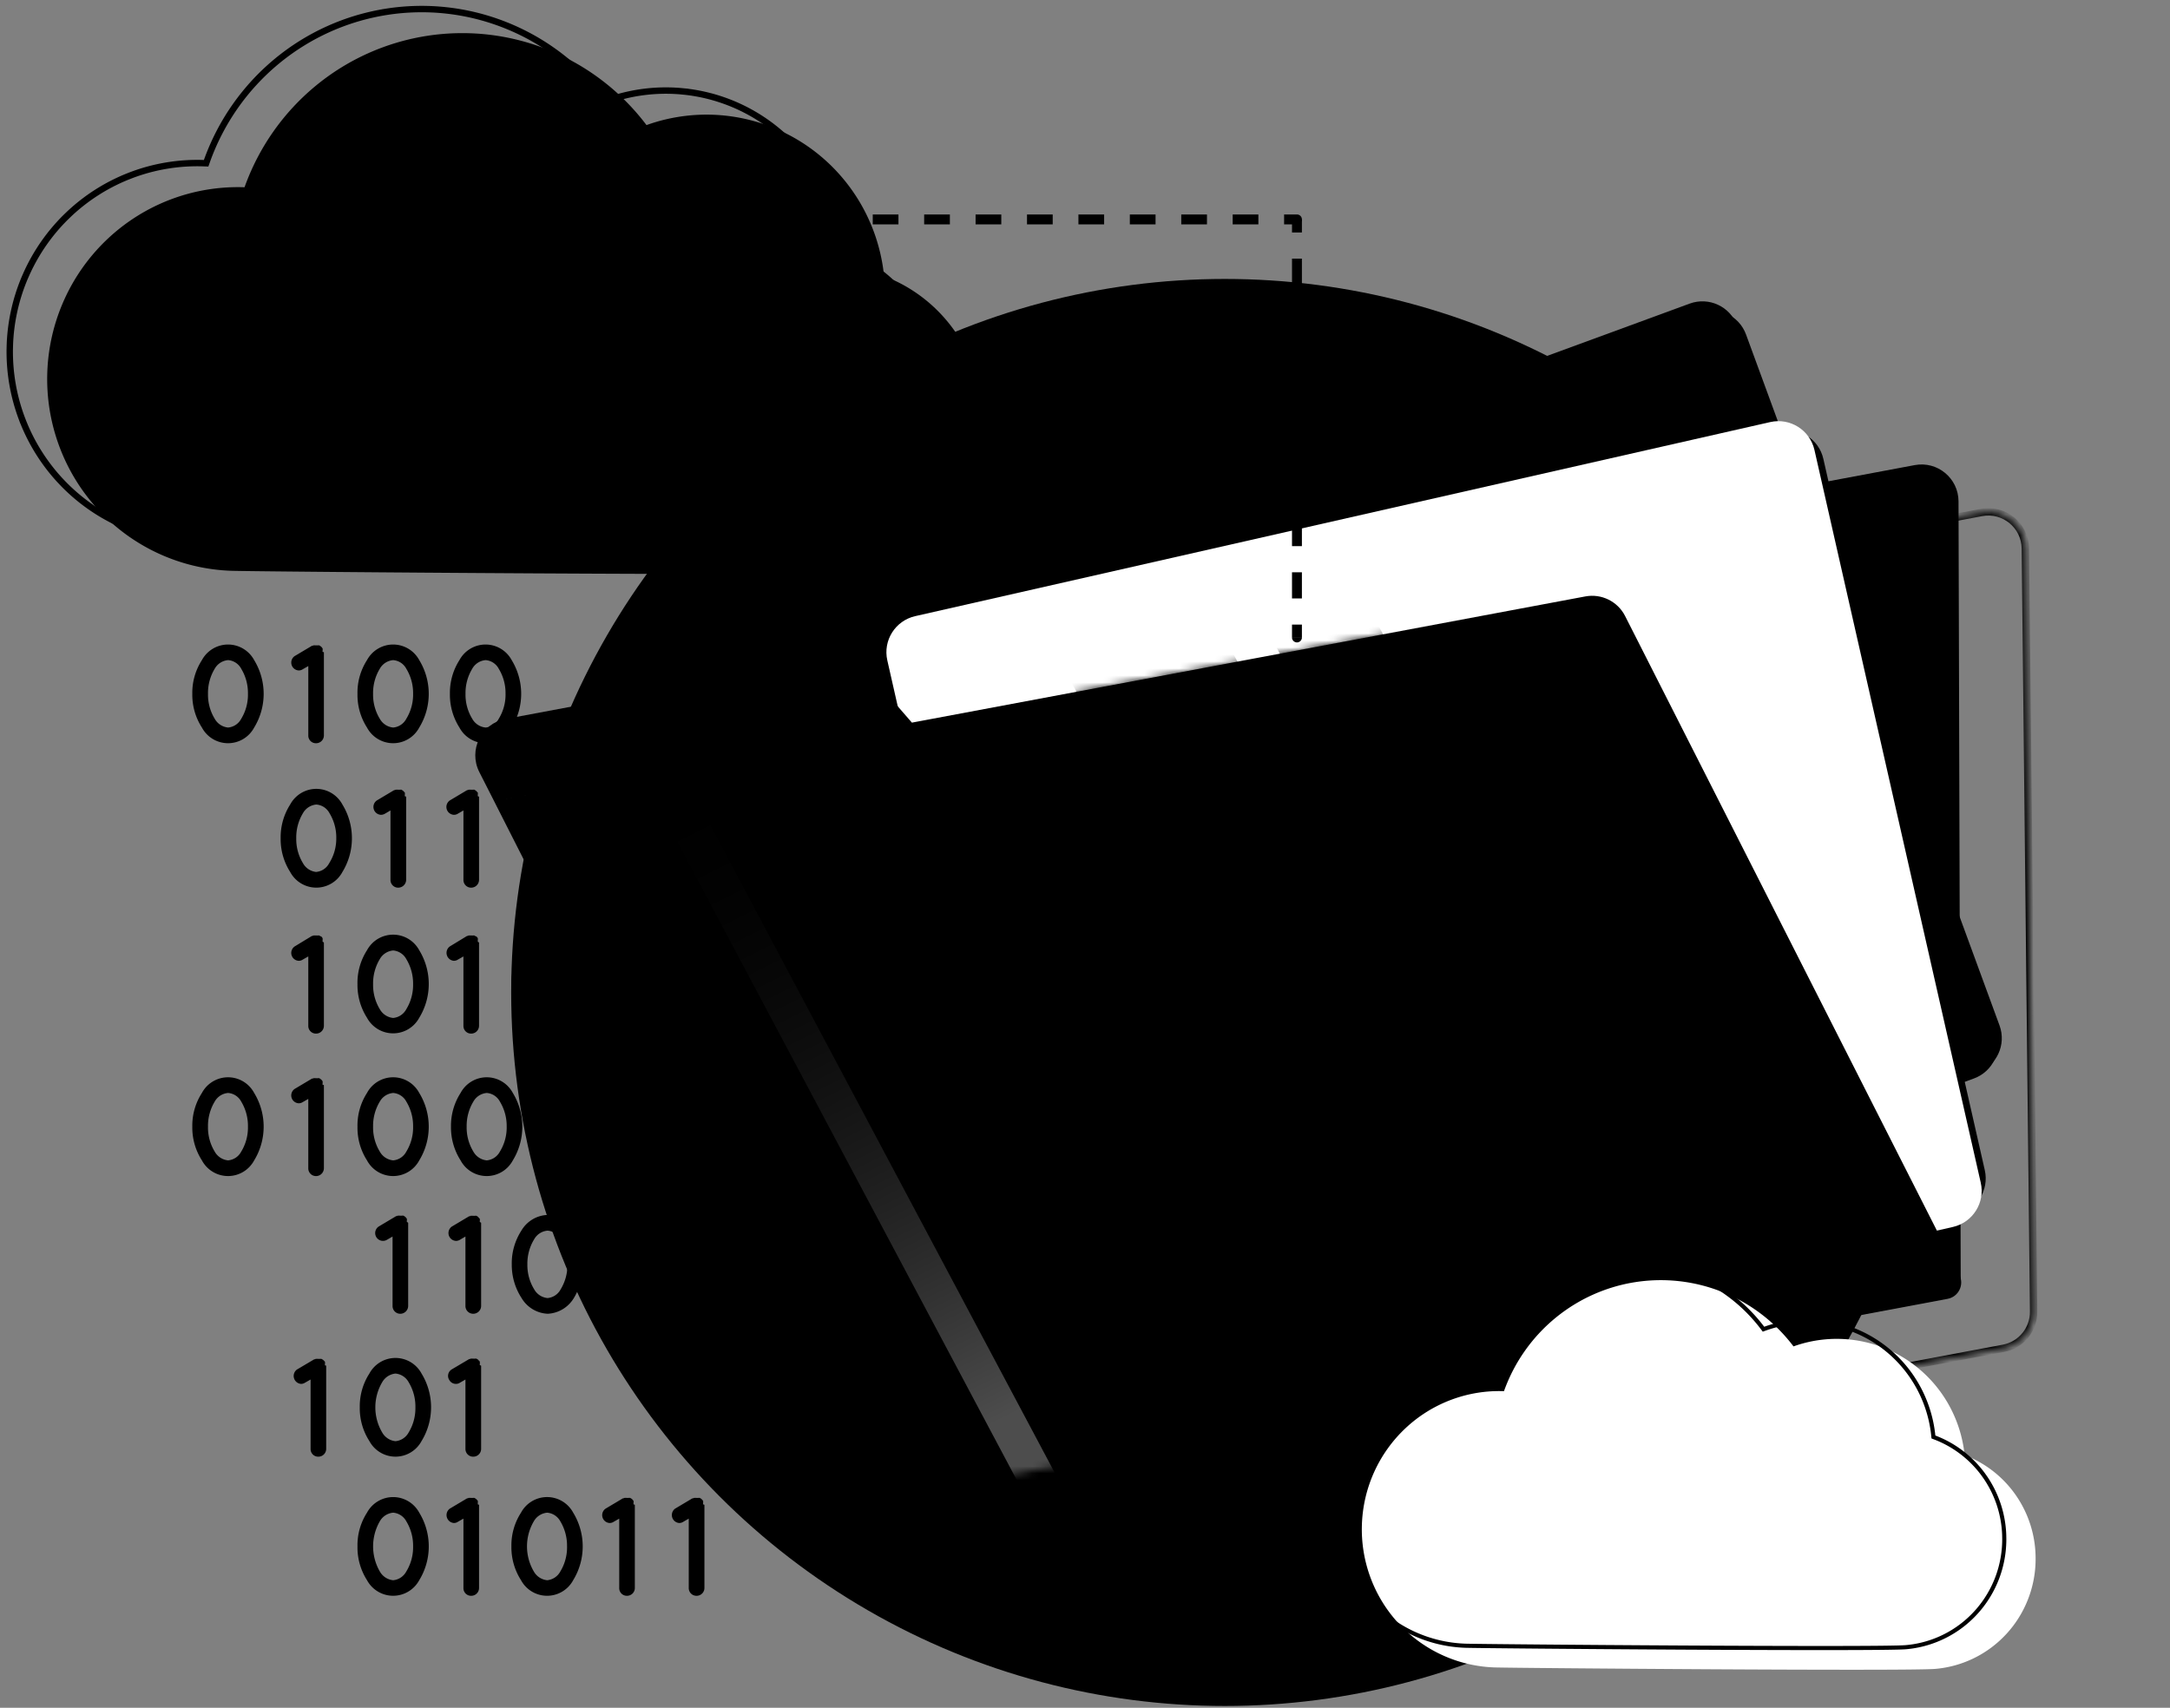 <svg xmlns="http://www.w3.org/2000/svg" fill="none" viewBox="0 0 310 244">
  <rect x="0" y="0" width="310" height="244" fill="#808080" stroke="none"/>
  <circle cx="174.971" cy="141.798" r="101.944" fill="color(display-p3 .904 .904 .904)"/>
  <path fill="color(display-p3 .731 .731 .731)" d="M27.473 99.131a8.607 8.607 0 0 1 1.371-4.815 4.248 4.248 0 0 1 1.56-1.629 4.239 4.239 0 0 1 4.346 0 4.249 4.249 0 0 1 1.56 1.629 9.235 9.235 0 0 1 0 9.631 4.234 4.234 0 0 1-3.733 2.24 4.233 4.233 0 0 1-2.176-.603 4.241 4.241 0 0 1-1.557-1.637 8.629 8.629 0 0 1-1.371-4.816Zm7.947 0a6.699 6.699 0 0 0-.961-3.586 2.324 2.324 0 0 0-.778-.856 2.318 2.318 0 0 0-1.093-.374 2.412 2.412 0 0 0-1.11.375 2.416 2.416 0 0 0-.803.854 6.699 6.699 0 0 0-.961 3.586 6.599 6.599 0 0 0 .961 3.566c.193.348.468.644.802.862.333.218.715.351 1.111.388a2.341 2.341 0 0 0 1.095-.387c.327-.218.594-.515.777-.863a6.599 6.599 0 0 0 .961-3.566Zm15.648 0a8.597 8.597 0 0 1 1.36-4.815 4.25 4.25 0 0 1 1.56-1.629 4.239 4.239 0 0 1 4.346 0 4.25 4.25 0 0 1 1.56 1.629 9.235 9.235 0 0 1 0 9.631c-.362.677-.9 1.242-1.557 1.637a4.233 4.233 0 0 1-2.176.603 4.234 4.234 0 0 1-3.733-2.24 8.628 8.628 0 0 1-1.36-4.816Zm7.947 0a6.698 6.698 0 0 0-.972-3.586 2.323 2.323 0 0 0-1.872-1.229 2.411 2.411 0 0 0-1.11.375 2.417 2.417 0 0 0-.803.854 6.699 6.699 0 0 0-.961 3.586 6.6 6.6 0 0 0 .961 3.566c.193.348.468.644.802.862.333.218.715.351 1.111.388a2.342 2.342 0 0 0 1.095-.387c.327-.218.594-.515.777-.863a6.597 6.597 0 0 0 .972-3.566ZM40.093 119.766a8.684 8.684 0 0 1 1.36-4.816 4.247 4.247 0 0 1 1.557-1.637 4.233 4.233 0 0 1 2.176-.603c.766 0 1.518.209 2.176.603a4.247 4.247 0 0 1 1.557 1.637 9.236 9.236 0 0 1 1.355 4.816 9.232 9.232 0 0 1-1.355 4.815 4.233 4.233 0 0 1-1.557 1.637 4.224 4.224 0 0 1-2.176.603 4.224 4.224 0 0 1-2.176-.603 4.233 4.233 0 0 1-1.557-1.637 8.727 8.727 0 0 1-1.36-4.815Zm7.947 0a6.667 6.667 0 0 0-.972-3.586 2.329 2.329 0 0 0-.778-.856 2.326 2.326 0 0 0-1.094-.374c-.395.032-.776.161-1.11.376a2.408 2.408 0 0 0-.803.854 6.669 6.669 0 0 0-.961 3.586 6.595 6.595 0 0 0 .961 3.565c.189.343.458.636.784.854.326.217.699.353 1.088.396a2.351 2.351 0 0 0 1.095-.386c.327-.218.594-.515.777-.864a6.596 6.596 0 0 0 1.013-3.565Zm36.565-4.816a8.692 8.692 0 0 0-1.371 4.816 8.737 8.737 0 0 0 1.371 4.815 4.234 4.234 0 0 0 1.557 1.637 4.224 4.224 0 0 0 2.176.603c.766 0 1.518-.208 2.176-.603a4.234 4.234 0 0 0 1.557-1.637 9.235 9.235 0 0 0 0-9.631 4.247 4.247 0 0 0-1.557-1.637 4.233 4.233 0 0 0-2.176-.603c-.766 0-1.518.209-2.176.603a4.247 4.247 0 0 0-1.557 1.637ZM64.273 99.131a8.679 8.679 0 0 1 1.36-4.815 4.249 4.249 0 0 1 1.56-1.629 4.239 4.239 0 0 1 4.346 0 4.248 4.248 0 0 1 1.56 1.629 9.235 9.235 0 0 1 0 9.631 4.241 4.241 0 0 1-1.557 1.637 4.233 4.233 0 0 1-2.176.603 4.234 4.234 0 0 1-3.733-2.24 8.71 8.71 0 0 1-1.36-4.816Zm7.947 0a6.7 6.7 0 0 0-.972-3.586 2.324 2.324 0 0 0-.778-.856 2.319 2.319 0 0 0-1.093-.374 2.412 2.412 0 0 0-1.11.375 2.416 2.416 0 0 0-.803.854 6.7 6.7 0 0 0-.962 3.586 6.6 6.6 0 0 0 .962 3.566c.193.348.468.644.802.862.333.218.715.351 1.111.388a2.341 2.341 0 0 0 1.095-.387c.327-.218.594-.515.777-.863a6.598 6.598 0 0 0 .972-3.566ZM46.272 93.189v11.895a1.12 1.12 0 0 1-.089.427 1.119 1.119 0 0 1-.245.36 1.109 1.109 0 0 1-.364.238 1.118 1.118 0 0 1-.427.082 1.09 1.09 0 0 1-.426-.079 1.093 1.093 0 0 1-.361-.239 1.099 1.099 0 0 1-.239-.362 1.091 1.091 0 0 1-.078-.427v-9.918l-.808.461a1.021 1.021 0 0 1-.562.164 1.123 1.123 0 0 1-.641-.245 1.129 1.129 0 0 1 .058-1.804l2.475-1.475h.082c.02 0 .061 0 .102-.061h.113a.092.092 0 0 1 .082 0h.562a.122.122 0 0 1 .082 0c.061 0 .082.061.123.061a.287.287 0 0 0 .082.061l.082.061.082.082a.163.163 0 0 1 .051.082l.082.082v.061a.154.154 0 0 1 0 .092v.102a.875.875 0 0 0 0 .102.174.174 0 0 0 0 .143l.184.051Zm5.124 107.886a8.639 8.639 0 0 1 1.371-4.826 4.235 4.235 0 0 1 1.557-1.63 4.226 4.226 0 0 1 2.171-.6 4.226 4.226 0 0 1 2.171.6 4.236 4.236 0 0 1 1.557 1.63 9.235 9.235 0 0 1 0 9.641 4.236 4.236 0 0 1-1.557 1.63 4.226 4.226 0 0 1-2.171.6 4.226 4.226 0 0 1-2.171-.6 4.235 4.235 0 0 1-1.557-1.63 8.659 8.659 0 0 1-1.371-4.815Zm7.947 0a6.668 6.668 0 0 0-.962-3.586 2.381 2.381 0 0 0-1.882-1.24 2.461 2.461 0 0 0-1.103.386 2.459 2.459 0 0 0-.799.854 7.066 7.066 0 0 0-.977 3.586c0 1.261.337 2.499.977 3.586.194.346.467.64.799.858.331.217.71.352 1.104.391.392-.037.769-.17 1.097-.388a2.397 2.397 0 0 0 .784-.861c.654-1.08.988-2.324.962-3.586Zm-12.744-5.954v11.896a1.119 1.119 0 0 1-.698 1.025c-.136.055-.281.082-.427.081a1.073 1.073 0 0 1-.426-.079 1.08 1.08 0 0 1-.361-.239 1.079 1.079 0 0 1-.239-.362 1.083 1.083 0 0 1-.078-.426v-9.918l-.808.461a1.029 1.029 0 0 1-.562.164 1.138 1.138 0 0 1-.629-.254 1.138 1.138 0 0 1-.355-1.247c.075-.22.215-.411.401-.548l2.475-1.465h.082c.021 0 .061 0 .102-.062h.123a.11.11 0 0 1 .072 0c.047-.01.096-.01.143 0h.225c.026.01.055.01.082 0a.214.214 0 0 1 .123 0h.072c.01 0 .082.062.123.062a.283.283 0 0 0 .082.061l.082.062s.061.061.082.082a.142.142 0 0 1 .061.071l.082.082v.267a.868.868 0 0 0 0 .102.152.152 0 0 0 0 .133l.174.051ZM27.473 160.973a8.607 8.607 0 0 1 1.371-4.815 4.234 4.234 0 0 1 1.557-1.637 4.224 4.224 0 0 1 2.176-.603c.766 0 1.518.208 2.176.603.657.394 1.196.96 1.557 1.637a9.235 9.235 0 0 1 0 9.631 4.241 4.241 0 0 1-1.557 1.637 4.233 4.233 0 0 1-2.176.603 4.234 4.234 0 0 1-3.733-2.24 8.66 8.66 0 0 1-1.371-4.816Zm7.947 0a6.701 6.701 0 0 0-.962-3.586 2.324 2.324 0 0 0-.778-.855 2.315 2.315 0 0 0-1.093-.374c-.395.032-.776.161-1.11.375a2.416 2.416 0 0 0-.803.854 6.701 6.701 0 0 0-.961 3.586 6.601 6.601 0 0 0 .961 3.566c.193.348.468.644.802.862.333.218.715.351 1.111.388a2.341 2.341 0 0 0 1.095-.387c.327-.218.594-.515.777-.863a6.6 6.6 0 0 0 .962-3.566Zm15.648 0a8.595 8.595 0 0 1 1.36-4.815c.362-.677.9-1.243 1.557-1.637a4.224 4.224 0 0 1 2.176-.603c.766 0 1.518.208 2.176.603.657.394 1.196.96 1.557 1.637a9.235 9.235 0 0 1 0 9.631c-.362.677-.9 1.242-1.557 1.637a4.233 4.233 0 0 1-2.176.603 4.234 4.234 0 0 1-3.733-2.24 8.651 8.651 0 0 1-1.36-4.816Zm7.947 0a6.7 6.7 0 0 0-.972-3.586 2.324 2.324 0 0 0-.778-.855 2.315 2.315 0 0 0-1.093-.374c-.395.032-.776.161-1.11.375a2.416 2.416 0 0 0-.803.854 6.701 6.701 0 0 0-.961 3.586 6.6 6.6 0 0 0 .961 3.566c.193.348.468.644.802.862.333.218.715.351 1.111.388a2.342 2.342 0 0 0 1.095-.387c.327-.218.594-.515.777-.863a6.6 6.6 0 0 0 .972-3.566Zm5.411 0a8.686 8.686 0 0 1 1.371-4.815 4.234 4.234 0 0 1 1.557-1.637 4.224 4.224 0 0 1 2.176-.603c.766 0 1.518.208 2.176.603.657.394 1.196.96 1.557 1.637a9.235 9.235 0 0 1 0 9.631 4.241 4.241 0 0 1-1.557 1.637 4.233 4.233 0 0 1-2.176.603 4.234 4.234 0 0 1-3.733-2.24 8.742 8.742 0 0 1-1.371-4.816Zm7.957 0a6.702 6.702 0 0 0-.972-3.586 2.326 2.326 0 0 0-.778-.855 2.315 2.315 0 0 0-1.093-.374 2.417 2.417 0 0 0-1.11.375 2.415 2.415 0 0 0-.803.854 6.702 6.702 0 0 0-.962 3.586 6.6 6.6 0 0 0 .962 3.566c.193.348.468.644.802.862.333.218.715.351 1.111.388a2.341 2.341 0 0 0 1.095-.387c.327-.218.594-.515.777-.863a6.601 6.601 0 0 0 .972-3.566Zm-26.112-5.942v11.895a1.128 1.128 0 0 1-.337.784 1.124 1.124 0 0 1-.788.323 1.102 1.102 0 0 1-.424-.082 1.092 1.092 0 0 1-.36-.239 1.099 1.099 0 0 1-.321-.786v-9.917l-.808.461c-.168.108-.363.165-.562.163a1.12 1.12 0 0 1-.641-.244 1.129 1.129 0 0 1-.358-1.258c.078-.221.224-.412.416-.547l2.475-1.475h.082c.02 0 .061 0 .102-.061h.113a.116.116 0 0 1 .082 0 .345.345 0 0 1 .143 0h.225c.026.01.056.01.082 0a.215.215 0 0 1 .113 0 .115.115 0 0 1 .082 0c.061 0 .082.061.123.061a.28.28 0 0 0 .082.061l.082.062s.061.061.082.082c.025.021.043.05.051.082l.082.082v.061a.157.157 0 0 1 0 .093v.102a.868.868 0 0 0 0 .102.176.176 0 0 0 0 .144l.184.051Zm4.796-14.405a8.636 8.636 0 0 1 1.36-4.856 4.255 4.255 0 0 1 1.56-1.63 4.241 4.241 0 0 1 4.346 0 4.256 4.256 0 0 1 1.56 1.63 9.235 9.235 0 0 1 0 9.641 4.242 4.242 0 0 1-3.733 2.228c-.765 0-1.516-.207-2.173-.599a4.245 4.245 0 0 1-1.56-1.629 8.681 8.681 0 0 1-1.36-4.785Zm7.947 0a6.74 6.74 0 0 0-.972-3.596 2.347 2.347 0 0 0-.78-.852 2.346 2.346 0 0 0-1.091-.378c-.395.034-.775.163-1.108.378a2.429 2.429 0 0 0-.804.852 6.74 6.74 0 0 0-.961 3.596 6.644 6.644 0 0 0 .961 3.565c.195.348.47.643.803.861.333.217.714.351 1.109.389a2.37 2.37 0 0 0 1.092-.389 2.392 2.392 0 0 0 .779-.861 6.645 6.645 0 0 0 .972-3.565Zm14.043.001a8.64 8.64 0 0 1 1.371-4.857 4.242 4.242 0 0 1 1.557-1.63 4.226 4.226 0 0 1 2.171-.6c.764 0 1.515.207 2.171.6a4.241 4.241 0 0 1 1.557 1.63 9.235 9.235 0 0 1 0 9.641 4.237 4.237 0 0 1-1.557 1.631c-.656.393-1.407.6-2.171.6a4.226 4.226 0 0 1-2.171-.6 4.238 4.238 0 0 1-1.557-1.631 8.675 8.675 0 0 1-1.371-4.784Zm7.947 0a6.737 6.737 0 0 0-.961-3.596 2.361 2.361 0 0 0-.781-.851 2.356 2.356 0 0 0-1.09-.379c-.395.034-.775.163-1.108.378a2.429 2.429 0 0 0-.804.852 6.739 6.739 0 0 0-1.023 3.596 6.645 6.645 0 0 0 1.023 3.565c.195.348.47.643.803.861.333.217.714.351 1.109.389a2.393 2.393 0 0 0 1.872-1.25c.651-1.073.984-2.31.961-3.565Zm-34.733-5.953v11.895a1.119 1.119 0 0 1-.334.786 1.112 1.112 0 0 1-.364.239c-.136.055-.281.083-.427.081a1.089 1.089 0 0 1-.426-.078 1.081 1.081 0 0 1-.361-.24 1.079 1.079 0 0 1-.239-.362 1.083 1.083 0 0 1-.078-.426v-9.918l-.808.461c-.168.109-.363.166-.562.164a1.121 1.121 0 0 1-.641-.245 1.126 1.126 0 0 1-.38-.571 1.13 1.13 0 0 1 .022-.687c.078-.221.224-.412.416-.546l2.475-1.506h.082c.02 0 .061 0 .102-.062h.113a.128.128 0 0 1 .082 0 .345.345 0 0 1 .143 0h.225a.105.105 0 0 0 .082 0 .215.215 0 0 1 .113 0 .127.127 0 0 1 .082 0c.061 0 .082.062.123.062a.28.28 0 0 0 .082.061h.082s.061.062.082.082a.165.165 0 0 1 .051.082l.082.082v.256a.423.423 0 0 0 0 .103.172.172 0 0 0 0 .143l.184.144Zm22.163 0v11.895a1.119 1.119 0 0 1-.334.786 1.113 1.113 0 0 1-.791.32 1.09 1.09 0 0 1-.426-.078 1.08 1.08 0 0 1-.361-.24 1.077 1.077 0 0 1-.239-.362 1.083 1.083 0 0 1-.078-.426v-9.918l-.808.461a1.012 1.012 0 0 1-.562.164 1.129 1.129 0 0 1-.629-.254 1.139 1.139 0 0 1-.355-1.247 1.137 1.137 0 0 1 .401-.548l2.475-1.506h.082s.061 0 .102-.062h.123a.124.124 0 0 1 .071 0c.047-.01.096-.01.143 0h.225c.026.01.055.01.082 0a.214.214 0 0 1 .123 0 .11.11 0 0 1 .072 0c.061 0 .082.062.123.062a.282.282 0 0 0 .082.061h.082s.061.062.082.082c.025.024.046.051.061.082l.082.082v.256a.423.423 0 0 0 0 .103.172.172 0 0 0 0 .143l.174.144ZM51.068 220.94a8.597 8.597 0 0 1 1.36-4.815 4.247 4.247 0 0 1 1.56-1.629 4.242 4.242 0 0 1 2.173-.6c.765 0 1.516.208 2.173.6a4.247 4.247 0 0 1 1.56 1.629 9.235 9.235 0 0 1 0 9.641 4.247 4.247 0 0 1-1.56 1.629c-.657.393-1.408.6-2.173.6-.765 0-1.516-.207-2.173-.6a4.247 4.247 0 0 1-1.56-1.629 8.689 8.689 0 0 1-1.36-4.826Zm7.947 0a6.725 6.725 0 0 0-.972-3.585 2.346 2.346 0 0 0-.78-.852 2.346 2.346 0 0 0-1.091-.378 2.438 2.438 0 0 0-1.108.377 2.44 2.44 0 0 0-.804.853 7.181 7.181 0 0 0 0 7.171c.195.348.47.643.803.861.333.217.714.351 1.109.389a2.382 2.382 0 0 0 1.092-.389c.327-.219.594-.514.779-.861a6.655 6.655 0 0 0 .972-3.586Zm14.043.001a8.61 8.61 0 0 1 1.371-4.816 4.241 4.241 0 0 1 1.557-1.63 4.225 4.225 0 0 1 2.171-.6c.764 0 1.515.207 2.171.6a4.241 4.241 0 0 1 1.557 1.63 9.234 9.234 0 0 1 1.358 4.821c0 1.702-.47 3.37-1.358 4.82a4.237 4.237 0 0 1-1.557 1.631c-.656.393-1.407.6-2.171.6a4.225 4.225 0 0 1-2.171-.6 4.237 4.237 0 0 1-1.557-1.631 8.688 8.688 0 0 1-1.371-4.825Zm7.947 0a6.729 6.729 0 0 0-.961-3.586 2.368 2.368 0 0 0-.781-.851 2.355 2.355 0 0 0-1.09-.379c-.395.034-.775.164-1.108.378a2.438 2.438 0 0 0-.804.852 7.079 7.079 0 0 0 0 7.172 2.466 2.466 0 0 0 1.913 1.25 2.393 2.393 0 0 0 1.872-1.25 6.66 6.66 0 0 0 .961-3.586Zm-12.57-5.943v11.895a1.12 1.12 0 0 1-.089.427 1.111 1.111 0 0 1-.609.598c-.136.055-.281.083-.427.082a1.091 1.091 0 0 1-.426-.079 1.093 1.093 0 0 1-.361-.239 1.097 1.097 0 0 1-.239-.362 1.091 1.091 0 0 1-.078-.427v-9.918l-.808.461a1.012 1.012 0 0 1-.562.164 1.129 1.129 0 0 1-.629-.254 1.137 1.137 0 0 1-.372-.568 1.139 1.139 0 0 1 .017-.679c.075-.219.215-.41.401-.548l2.475-1.475h.082c.021 0 .061 0 .102-.062h.123a.124.124 0 0 1 .071 0c.047-.01.096-.01.143 0h.225c.026.01.055.01.082 0a.214.214 0 0 1 .123 0 .11.11 0 0 1 .072 0c.061 0 .082.062.123.062.041 0 0 0 .082.051l.082.062s.061.061.082.081c.025.024.046.052.061.082l.082.082v.257a.868.868 0 0 0 0 .102.176.176 0 0 0-.015.072c0 .024.005.049.015.071l.174.062Zm22.256 0v11.895a1.12 1.12 0 0 1-.089.427 1.112 1.112 0 0 1-.609.598c-.136.055-.281.083-.427.082a1.09 1.09 0 0 1-.426-.079 1.093 1.093 0 0 1-.361-.239 1.099 1.099 0 0 1-.239-.362 1.093 1.093 0 0 1-.079-.427v-9.918l-.808.461c-.168.109-.363.166-.562.164a1.127 1.127 0 0 1-.641-.244 1.133 1.133 0 0 1-.38-.572 1.129 1.129 0 0 1 .438-1.233l2.475-1.475h.082c.02 0 .061 0 .092-.062h.123a.127.127 0 0 1 .082 0c.047-.01.096-.01.143 0h.297a.214.214 0 0 1 .123 0 .128.128 0 0 1 .082 0c.061 0 .082.062.123.062.041 0 0 0 .082.051l.082.062s.051.061.072.081c.025.024.046.052.061.082l.082.082v.257a.868.868 0 0 0 0 .102.176.176 0 0 0-.015.072c0 .024.005.049.015.071l.184.062Zm9.941 0v11.895a1.109 1.109 0 0 1-.337.79c-.105.103-.23.184-.367.238a1.113 1.113 0 0 1-.43.079 1.095 1.095 0 0 1-.784-.322 1.097 1.097 0 0 1-.321-.785v-9.918l-.798.461a1.013 1.013 0 0 1-.562.164 1.136 1.136 0 0 1-1.009-.817 1.139 1.139 0 0 1 .015-.681c.074-.221.214-.413.401-.551l2.475-1.475h.082c.021 0 .061 0 .102-.062h.123a.127.127 0 0 1 .082 0c.047-.01.096-.01.143 0h.215c.026.01.055.01.082 0a.214.214 0 0 1 .123 0 .127.127 0 0 1 .082 0c.062 0 .082.062.123.062.041 0 0 0 .072.051l.081.062s.062.061.082.081c.025.024.046.052.062.082l.081.082v.257a.868.868 0 0 0 0 .102.179.179 0 0 0 0 .143l.184.062ZM58.023 113.824v11.884a1.139 1.139 0 0 1-.34.791 1.134 1.134 0 0 1-.796.326 1.078 1.078 0 0 1-.427-.082 1.099 1.099 0 0 1-.361-.242 1.106 1.106 0 0 1-.238-.364 1.099 1.099 0 0 1-.078-.429v-9.917l-.798.471a1.099 1.099 0 0 1-.573.154 1.128 1.128 0 0 1-.641-.245 1.124 1.124 0 0 1-.38-.572 1.127 1.127 0 0 1 .438-1.232l2.475-1.476h.082s.061 0 .102-.061h.123a.115.115 0 0 1 .082 0 .346.346 0 0 1 .143 0h.215a.127.127 0 0 0 .082 0 .214.214 0 0 1 .123 0 .115.115 0 0 1 .082 0c.061 0 .082.061.123.061.016.028.042.05.072.062l.082.061s.061.062.082.082c.025.024.046.051.061.082l.082.072v.266a.885.885 0 0 0 0 .103.171.171 0 0 0 0 .143l.184.062Zm10.412 0v11.884a1.127 1.127 0 0 1-.333.791 1.124 1.124 0 0 1-.792.326 1.078 1.078 0 0 1-.427-.082 1.099 1.099 0 0 1-.361-.242 1.106 1.106 0 0 1-.238-.364 1.099 1.099 0 0 1-.078-.429v-9.917l-.808.471a1.025 1.025 0 0 1-.563.154 1.128 1.128 0 0 1-.641-.245 1.124 1.124 0 0 1-.38-.572 1.127 1.127 0 0 1 .438-1.232l2.475-1.476h.082s.061 0 .102-.061h.123a.11.11 0 0 1 .072 0c.047-.01.096-.01.143 0h.225a.127.127 0 0 0 .082 0 .214.214 0 0 1 .123 0 .098.098 0 0 1 .072 0c.061 0 .082.061.123.061a.305.305 0 0 0 .082.062l.082.061s.061.062.082.082c.025.024.046.051.061.082l.082.072v.266a.885.885 0 0 0 0 .103.171.171 0 0 0 0 .143l.174.062Zm22.972 20.85v11.895a1.119 1.119 0 0 1-.089.426 1.11 1.11 0 0 1-.245.36 1.113 1.113 0 0 1-.791.32 1.075 1.075 0 0 1-.439-.066 1.081 1.081 0 0 1-.625-.604 1.085 1.085 0 0 1-.082-.436v-9.918l-.808.461c-.168.108-.363.165-.562.164a1.103 1.103 0 0 1-.951-.564 1.085 1.085 0 0 1-.153-.404 1.091 1.091 0 0 1 .017-.432 1.088 1.088 0 0 1 .505-.68l2.516-1.475h.082c.021 0 .061 0 .102-.062h.113a.127.127 0 0 1 .082 0c.047-.01.096-.01.143 0h.225c.026.01.055.01.082 0h.113a.127.127 0 0 1 .082 0c.061 0 .082.062.123.062a.283.283 0 0 0 .082.061h.082s.061.062.082.082a.292.292 0 0 1 .061.082l.072.082v.256a.433.433 0 0 0 0 .103.173.173 0 0 0 0 .143l.184.144Zm10.422 0v11.895c-.001.146-.031.291-.089.426-.057.135-.14.258-.245.36-.104.103-.228.184-.364.239-.135.055-.281.083-.427.081a1.093 1.093 0 0 1-1.033-.679 1.097 1.097 0 0 1-.082-.427v-9.918l-.798.461a1.013 1.013 0 0 1-.563.164 1.085 1.085 0 0 1-.553-.151 1.09 1.09 0 0 1-.399-.412 1.082 1.082 0 0 1-.141-.838 1.076 1.076 0 0 1 .509-.679l2.475-1.475h.082c.02 0 .051 0 .092-.062h.123a.125.125 0 0 1 .081 0c.048-.01.096-.01.144 0h.214c.027.01.056.01.082 0 .04-.012.083-.012.123 0a.128.128 0 0 1 .082 0c.061 0 .082.062.122.062.024.025.052.046.082.061h.082c.027.025.051.052.072.082.025.024.046.051.061.082l.082.082v.256a.444.444 0 0 0 0 .103.176.176 0 0 0-.016.072c0 .024.006.049.016.071l.184.144Zm-22.921-20.85v11.884a1.128 1.128 0 0 1-.333.791 1.125 1.125 0 0 1-.792.326 1.077 1.077 0 0 1-.427-.082 1.099 1.099 0 0 1-.361-.242 1.106 1.106 0 0 1-.238-.364 1.101 1.101 0 0 1-.078-.429v-9.917l-.839.512a1.11 1.11 0 0 1-.838.114 1.111 1.111 0 0 1-.677-.507 1.118 1.118 0 0 1 .369-1.523l2.475-1.475h.082s.061 0 .102-.062h.113a.127.127 0 0 1 .082 0c.047-.01.096-.01.143 0h.194c.026.01.055.01.082 0a.215.215 0 0 1 .113 0 .127.127 0 0 1 .082 0c.061 0 .082.062.123.062a.283.283 0 0 0 .082.061l.082.062s.061.061.082.082c.025.021.043.05.051.082l.082.071v.267a.913.913 0 0 0 0 .102.177.177 0 0 0-.015.072c0 .025.005.049.015.072l.245.041Zm-5.799 66.821a8.604 8.604 0 0 1 1.371-4.815 4.521 4.521 0 0 1 1.584-1.604 4.505 4.505 0 0 1 2.16-.64 4.562 4.562 0 0 1 2.162.643 4.571 4.571 0 0 1 1.592 1.601 9.325 9.325 0 0 1 1.339 4.815c0 1.698-.463 3.363-1.339 4.816a4.632 4.632 0 0 1-1.582 1.587 4.611 4.611 0 0 1-2.141.656 4.565 4.565 0 0 1-2.156-.646 4.572 4.572 0 0 1-1.587-1.597 8.661 8.661 0 0 1-1.401-4.816Zm7.947 0a6.67 6.67 0 0 0-.961-3.586 2.324 2.324 0 0 0-.778-.855 2.315 2.315 0 0 0-1.093-.374c-.395.032-.776.16-1.11.375a2.416 2.416 0 0 0-.803.854 6.671 6.671 0 0 0-.972 3.586 6.601 6.601 0 0 0 .972 3.566c.193.348.468.644.802.862.333.218.715.351 1.111.388a2.353 2.353 0 0 0 1.095-.387c.327-.218.594-.515.777-.863a6.599 6.599 0 0 0 .961-3.566Zm-22.746-5.942v11.895a1.13 1.13 0 0 1-.337.784 1.124 1.124 0 0 1-.788.323 1.103 1.103 0 0 1-.424-.082 1.079 1.079 0 0 1-.36-.24 1.097 1.097 0 0 1-.321-.785v-9.928l-.808.471a1.115 1.115 0 0 1-.838.115 1.119 1.119 0 0 1-.677-.507 1.119 1.119 0 0 1 .369-1.524l2.475-1.475h.082c.02 0 .061 0 .092-.061h.123a.115.115 0 0 1 .082 0c.047-.01.096-.01.143 0h.225a.11.11 0 0 0 .072 0 .214.214 0 0 1 .123 0 .115.115 0 0 1 .082 0c.061 0 .082.061.123.061l.082.062.082.061s.061.062.082.082l.051.082.082.082v.205a.868.868 0 0 0 0 .102.176.176 0 0 0 0 .144l.184.133Zm10.422-.001v11.896a1.127 1.127 0 0 1-.337.783 1.124 1.124 0 0 1-.788.323 1.101 1.101 0 0 1-1.03-.681 1.104 1.104 0 0 1-.085-.425v-9.928l-.798.471c-.17.102-.365.155-.563.154a1.128 1.128 0 0 1-.641-.245 1.128 1.128 0 0 1-.358-1.258c.078-.221.224-.412.416-.546l2.475-1.476h.072c.021 0 .061 0 .102-.061h.123a.115.115 0 0 1 .082 0c.047-.01.096-.01.143 0h.215a.127.127 0 0 0 .082 0 .214.214 0 0 1 .123 0 .116.116 0 0 1 .082 0c.061 0 .082.061.123.061l.082.062s.051 0 .072.061c.021.062.061.062.082.082a.279.279 0 0 1 .061.082l.082.082v.205a.913.913 0 0 0 0 .102.177.177 0 0 0-.015.072c0 .025.005.049.015.072l.184.112Zm0 20.421v11.895a1.12 1.12 0 0 1-.089.427 1.112 1.112 0 0 1-.609.598c-.136.055-.281.083-.427.081a1.079 1.079 0 0 1-.427-.078 1.089 1.089 0 0 1-.363-.239 1.091 1.091 0 0 1-.242-.362 1.091 1.091 0 0 1-.082-.427V197.1l-.798.461a1.013 1.013 0 0 1-.563.164 1.085 1.085 0 0 1-.553-.151 1.088 1.088 0 0 1-.399-.412 1.077 1.077 0 0 1-.141-.838c.035-.141.097-.275.185-.392.088-.116.198-.214.324-.287l2.475-1.465h.072c.02 0 .061 0 .102-.061h.123a.115.115 0 0 1 .082 0c.047-.01.096-.01.143 0h.215a.127.127 0 0 0 .082 0 .214.214 0 0 1 .123 0 .116.116 0 0 1 .082 0c.061 0 .082.061.123.061l.082.062s.051 0 .072.061c.021.062.061.062.082.082.028.017.05.042.061.072l.082.082v.266a.931.931 0 0 0 0 .103.152.152 0 0 0-.015.066c0 .023.005.046.015.067l.184.082Z"/>
  <mask id="a" fill="#fff">
    <path d="M181.045 79.911c2.676-.501 5.296 1.113 6.051 3.729l2.073 7.186 93.909-17.601c3.228-.605 6.22 1.851 6.256 5.136l1.182 109.03c.028 2.564-1.789 4.778-4.31 5.25l-149.277 27.978c-3.229.605-6.221-1.851-6.257-5.136l-1.23-113.463-.081-7.983c-.026-2.563 1.79-4.775 4.309-5.247l47.375-8.879Z"/>
  </mask>
  <path fill="color(display-p3 .118 .118 .118)" d="m187.096 83.64.507-.146-.507.146Zm2.073 7.186-.508.146.133.461.472-.088-.097-.519Zm100.165-12.465.528-.006-.528.006Zm1.182 109.03.528-.006-.528.006Zm-153.587 33.228.097.519-.097-.519Zm-6.257-5.136-.528.006.528-.006Zm-1.23-113.463-.528.006.528-.006Zm-.081-7.983-.528.005.528-.005Zm4.309-5.247-.097-.519.097.519Zm47.375-8.879.098.519c2.408-.451 4.766 1.002 5.445 3.356l.508-.146.507-.146c-.83-2.877-3.711-4.653-6.655-4.101l.097.519Zm6.051 3.729-.508.146 2.073 7.186.508-.146.507-.146-2.073-7.186-.507.146Zm2.073 7.186.097.519 93.909-17.601-.097-.519-.098-.519-93.909 17.601.098.519Zm93.909-17.601.097.519c2.905-.544 5.598 1.666 5.631 4.622l.528-.006.528-.006c-.039-3.613-3.33-6.315-6.882-5.649l.098.519Zm6.256 5.136-.528.006 1.182 109.03.528-.006.528-.006-1.182-109.029-.528.006Zm1.182 109.03-.528.006c.025 2.308-1.611 4.3-3.879 4.725l.097.519.098.519c2.772-.519 4.771-2.954 4.74-5.775l-.528.006Zm-4.31 5.25-.097-.519L136.831 220.1l.098.519.097.519 149.278-27.978-.098-.519Zm-149.277 27.978-.098-.519c-2.905.544-5.598-1.666-5.63-4.622l-.529.005-.528.006c.039 3.613 3.331 6.315 6.882 5.649l-.097-.519Zm-6.257-5.136.529-.005-1.231-113.464-.528.006-.528.006 1.23 113.463.528-.006Zm-1.23-113.463.528-.005-.081-7.983-.528.005-.528.005.081 7.983.528-.006Zm-.081-7.983.528-.005c-.023-2.306 1.612-4.297 3.879-4.722l-.098-.519-.097-.519c-2.771.519-4.769 2.953-4.74 5.771l.528-.005Zm4.309-5.247.097.519 47.376-8.879-.098-.519-.097-.519-47.375 8.879.097.519Z" mask="url(#a)"/>
  <path fill="url(#b)" d="M273.532 66.452c3.245-.608 6.247 1.877 6.256 5.178l.315 111.772-152.613 30.351c-3.245.646-6.278-1.815-6.314-5.123l-1.23-113.393 153.586-28.785ZM171.55 73.127c2.675-.501 5.294 1.113 6.049 3.729l2.073 7.186-59.726 11.194-.082-7.983c-.026-2.563 1.791-4.775 4.31-5.247l47.376-8.879Z"/>
  <path fill="color(display-p3 .118 .118 .118)" d="M171.645 81.108c.018 1.72-1.201 3.205-2.892 3.522l-39.107 7.33c-2.166.406-4.174-1.242-4.198-3.446-.018-1.72 1.201-3.205 2.892-3.522l39.107-7.33c2.166-.406 4.174 1.242 4.198 3.446Z"/>
  <path fill="color(display-p3 1 .78 .153)" d="m193.683 162.977 1.618 6.796 15.329-3.651-1.618-6.796-15.329 3.651Zm-11.173-10.654 1.618 6.796 23.488-5.594-1.618-6.796-23.488 5.594Zm-12.086-10.432 1.618 6.796 32.66-7.779-1.618-6.796-32.66 7.779Zm-6.943-11.678 1.618 6.795 36.588-8.714-1.618-6.796-36.588 8.715Zm-9.945-10.935 1.617 6.796 43.582-10.372-1.617-6.796-43.582 10.372Zm-9.935-10.946 1.617 6.796 50.5-12.019-1.617-6.795-50.5 12.018Z"/>
  <path fill="color(display-p3 .78 .78 .78)" d="m212.117 158.605 1.618 6.796.608-.145-1.618-6.796-.608.145Zm-3.006-12.614 1.618 6.796.609-.145-1.618-6.796-.609.145Zm-3.007-12.615 1.618 6.795.608-.144-1.618-6.796-.608.145Zm-3.06-12.606 1.618 6.796.608-.145-1.618-6.796-.608.145Zm-2.979-12.62 1.618 6.795.608-.145-1.618-6.795-.608.145Zm-3.003-12.591 1.618 6.796.608-.145-1.618-6.796-.608.145Z"/>
  <path fill="color(display-p3 .149 .196 .22)" d="M197.177 168.541a88.931 88.931 0 0 0-3.127-9.756 101.924 101.924 0 0 0-4.087-9.365 87.095 87.095 0 0 0-11.019-17.082 68.153 68.153 0 0 0-14.968-13.69l-1.033-.708-1.106-.668-2.181-1.315c-1.498-.78-2.958-1.646-4.535-2.279a69.204 69.204 0 0 0-9.562-3.512 61.215 61.215 0 0 1 18.853 7.976 60.136 60.136 0 0 1 8.195 6.261 67.052 67.052 0 0 1 7.065 7.295 82.933 82.933 0 0 1 10.949 17.413 85.078 85.078 0 0 1 6.556 19.43Z"/>
  <path fill="color(display-p3 .149 .196 .22)" d="m149.74 107.021.46.895-4.375 2.252 2.586 4.183-.854.531-3.132-5.114 5.315-2.747Z"/>
  <path fill="color(display-p3 .929 .435 0)" d="M242.654 44.649 125.783 87.53c-2.739 1.005-4.145 4.04-3.14 6.78l36.215 98.725c1.005 2.739 4.04 4.145 6.779 3.14l116.87-42.881c2.74-1.005 4.146-4.04 3.141-6.78l-36.215-98.725c-1.005-2.739-4.04-4.145-6.779-3.14Z"/>
  <path fill="color(display-p3 .118 .118 .118)" d="m241.382 43.378-116.87 42.881c-2.739 1.005-4.145 4.04-3.141 6.78l36.972 100.789c1.005 2.739 4.04 4.145 6.78 3.14l116.87-42.881c2.739-1.005 4.145-4.04 3.14-6.78L248.162 46.518c-1.005-2.739-4.041-4.145-6.78-3.14Z"/>
  <path fill="color(display-p3 .929 .435 0)" d="M254.158 61.577 132.015 89.303c-2.846.646-4.629 3.476-3.983 6.322l23.064 101.637c.645 2.845 3.475 4.628 6.321 3.982l122.143-27.726c2.845-.646 4.628-3.476 3.983-6.322L260.479 65.559c-.646-2.845-3.476-4.629-6.321-3.983Z"/>
  <path fill="#fff" d="M252.886 60.305 130.743 88.032c-2.845.646-4.628 3.476-3.983 6.322l23.758 104.694c.646 2.846 3.476 4.629 6.321 3.983l122.143-27.727c2.845-.646 4.629-3.476 3.983-6.321L259.207 64.288c-.645-2.845-3.475-4.629-6.321-3.983Z"/>
  <path fill="color(display-p3 .859 .859 .859)" d="m249.531 168.903-12.529-52.615-3.775.899 12.528 52.616 3.776-.9Zm-107.729 4.102-12.529-52.616-3.775.899 12.528 52.616 3.776-.899Z"/>
  <path fill="url(#c)" d="M226.475 85.215c2.307-.432 4.623.709 5.685 2.803l47.754 94.142c.717 1.414-.124 3.12-1.682 3.412l-152.788 28.636c-2.308.432-4.623-.71-5.685-2.804l-49.189-96.969 155.905-29.22Zm-107.696 8.78c1.843-.345 3.733.312 4.962 1.729l6.531 7.521-59.701 11.189-2.096-4.125c-1.596-3.142.273-6.937 3.737-7.586l46.567-8.728Z"/>
  <mask id="d" width="210" height="130" x="70" y="85" maskUnits="userSpaceOnUse" style="mask-type:alpha">
    <path fill="color(display-p3 1 .78 .153)" d="M279.279 180.901c1.036 2.042-.18 4.507-2.43 4.929l-151.403 28.376c-2.307.432-4.623-.71-5.685-2.803l-49.188-96.97L226.477 85.213c2.308-.432 4.623.709 5.685 2.803l47.117 92.885Z"/>
  </mask>
  <g mask="url(#d)">
    <path fill="url(#e)" d="M175.983 80.514h14.325v138.698H175.983z" transform="rotate(-28 175.983 80.514)"/>
    <path fill="url(#f)" d="M83.59 95.491h5.276v138.698h-5.276z" transform="rotate(-28 83.59 95.491)"/>
    <path fill="url(#g)" d="M148.108 88.17h22.329v138.698H148.108z" transform="rotate(-28 148.108 88.17)"/>
  </g>
  <path fill="color(display-p3 .906 .906 .906)" d="M140.375 59.98c.011-4.458-1.331-8.814-3.847-12.484-2.516-3.67-6.086-6.478-10.232-8.05-.391-3.873-1.651-7.605-3.687-10.915-2.036-3.31-4.793-6.11-8.063-8.188-3.271-2.079-6.968-3.381-10.812-3.809a25.343 25.343 0 0 0-11.377 1.339c-3.599-4.767-8.41-8.469-13.926-10.713a32.857 32.857 0 0 0-17.411-2.04c-5.88.909-11.408 3.399-15.999 7.207-4.591 3.808-8.076 8.792-10.087 14.427a27.085 27.085 0 0 0-10.491 1.719 27.213 27.213 0 0 0-9.039 5.629 27.412 27.412 0 0 0-6.21 8.681 27.561 27.561 0 0 0-2.437 10.412 27.574 27.574 0 0 0 1.708 10.558 27.446 27.446 0 0 0 5.593 9.097 27.249 27.249 0 0 0 8.627 6.25 27.099 27.099 0 0 0 10.346 2.452c3.575.126 81.989.754 87.43.292 5.441-.463 10.51-2.968 14.199-7.019 3.69-4.051 5.73-9.351 5.715-14.846Z"/>
  <path stroke="color(display-p3 .118 .118 .118)" stroke-width=".913" d="M55.284 1.675a32.4 32.4 0 0 1 16.657 1.809l.512.203C77.892 5.9 82.637 9.55 86.187 14.252l.203.269.315-.114a24.89 24.89 0 0 1 10.465-1.383l.708.068a24.93 24.93 0 0 1 10.617 3.74 25.105 25.105 0 0 1 7.536 7.439l.383.604c2 3.251 3.239 6.917 3.622 10.721l.029.281.263.1c3.932 1.49 7.335 4.118 9.784 7.547l.234.335c2.387 3.481 3.695 7.592 3.765 11.815l.003.409v.002c.014 5.381-1.984 10.571-5.596 14.537-3.612 3.966-8.575 6.419-13.901 6.872-1.335.114-7.229.161-15.416.165-8.171.004-18.593-.034-28.958-.092-20.736-.115-41.223-.304-43.002-.366a26.641 26.641 0 0 1-9.568-2.144l-.604-.268a26.785 26.785 0 0 1-8.026-5.666l-.455-.479a26.983 26.983 0 0 1-5.262-8.326l-.239-.619a27.116 27.116 0 0 1-1.694-9.72l.015-.664a27.108 27.108 0 0 1 2.13-9.633l.267-.606c1.368-3.02 3.277-5.759 5.63-8.079l.477-.458a26.766 26.766 0 0 1 8.273-5.295l.615-.24a26.631 26.631 0 0 1 10.314-1.689l.333.012.112-.315c1.983-5.558 5.421-10.474 9.949-14.229 4.528-3.755 9.979-6.211 15.777-7.107Z"/>
  <path fill="#fff" d="M290.801 222.696c.008-3.212-.959-6.349-2.772-8.992-1.812-2.643-4.383-4.666-7.37-5.798a18.564 18.564 0 0 0-2.655-7.862 18.443 18.443 0 0 0-5.808-5.898 18.282 18.282 0 0 0-7.787-2.743 18.256 18.256 0 0 0-8.195.964c-2.593-3.434-6.058-6.1-10.031-7.716a23.664 23.664 0 0 0-12.541-1.47c-4.235.655-8.216 2.449-11.523 5.191-3.307 2.743-5.817 6.333-7.266 10.392a19.499 19.499 0 0 0-7.556 1.238 19.598 19.598 0 0 0-6.511 4.055 19.749 19.749 0 0 0-4.473 6.253 19.841 19.841 0 0 0-1.755 7.5 19.847 19.847 0 0 0 1.231 7.604 19.76 19.76 0 0 0 4.028 6.552c1.758 1.897 3.869 3.427 6.214 4.502a19.495 19.495 0 0 0 7.452 1.766c2.575.091 59.055.544 62.974.211 3.919-.334 7.57-2.138 10.227-5.056 2.658-2.918 4.127-6.735 4.117-10.693Z"/>
  <path stroke="color(display-p3 .118 .118 .118)" stroke-width=".589" d="M229.506 180.667c3.921-.607 7.926-.205 11.644 1.164l.741.286c3.923 1.596 7.345 4.23 9.906 7.622l.131.173.204-.074c2.42-.869 4.994-1.21 7.552-.999l.51.05a17.989 17.989 0 0 1 7.224 2.43l.438.269a18.117 18.117 0 0 1 5.439 5.369l.276.435a18.271 18.271 0 0 1 2.614 7.737l.018.181.17.065c2.747 1.041 5.136 2.851 6.89 5.21l.341.479c1.668 2.432 2.606 5.29 2.71 8.235l.01.59v.001c.01 3.764-1.343 7.397-3.799 10.224l-.24.27c-2.526 2.774-5.967 4.522-9.676 4.926l-.359.035c-.964.082-5.211.116-11.106.119-5.886.003-13.393-.025-20.858-.066-14.934-.083-29.691-.219-30.974-.264a19.222 19.222 0 0 1-7.34-1.74 19.31 19.31 0 0 1-5.792-4.088l-.328-.346c-1.732-1.868-3.08-4.062-3.969-6.455a19.579 19.579 0 0 1-1.224-7.012l.012-.48c.083-2.393.604-4.75 1.536-6.95l.192-.438a19.465 19.465 0 0 1 4.063-5.83l.344-.33a19.301 19.301 0 0 1 5.969-3.82l.444-.174a19.224 19.224 0 0 1 7.442-1.219l.215.007.072-.202c1.341-3.758 3.605-7.111 6.573-9.747l.604-.518c3.062-2.539 6.709-4.254 10.6-4.992l.781-.133Z"/>
  <path fill="color(display-p3 .118 .118 .118)" d="M185.279 32.057c.391 0 .707-.317.707-.707a.707.707 0 0 0-.707-.707v1.415Zm-66.11-.707v.707h1.837v-1.415h-1.837v.707Zm5.51 0v.707h3.672v-1.415h-3.672v.707Zm7.345 0v.707h3.673v-1.415h-3.673v.707Zm7.346 0v.707h3.672v-1.415h-3.672v.707Zm7.345 0v.707h3.673v-1.415h-3.673v.707Zm7.346 0v.707h3.672v-1.415h-3.672v.707Zm7.345 0v.707h3.673v-1.415h-3.673v.707Zm7.346 0v.707h3.672v-1.415h-3.672v.707Zm7.345 0v.707h3.673v-1.415h-3.673v.707Zm7.346 0v.707h1.836v-1.415h-1.836v.707Z"/>
  <path fill="color(display-p3 .118 .118 .118)" d="M184.572 91.103a.708.708 0 0 0 1.415 0h-1.415Zm.707-59.753h-.707v1.867h1.415v-1.867h-.708Zm0 5.602h-.707v3.735h1.415v-3.735h-.708Zm0 7.469h-.707v3.735h1.415v-3.735h-.708Zm0 7.469h-.707v3.735h1.415v-3.735h-.708Zm0 7.469h-.707v3.735h1.415v-3.735h-.708Zm0 7.469h-.707v3.735h1.415v-3.735h-.708Zm0 7.469h-.707v3.735h1.415v-3.735h-.708Zm0 7.469h-.707v3.735h1.415v-3.735h-.708Zm0 7.469h-.707v1.867h1.415v-1.867h-.708ZM162.959 220.78a.708.708 0 0 0 1.415 0h-1.415Zm.707-12.714h-.707v1.59h1.415v-1.59h-.708Zm0 4.768h-.707v3.178h1.415v-3.178h-.708Zm0 6.357h-.707v1.589h1.415v-1.589h-.708Z"/>
  <path fill="color(display-p3 .118 .118 .118)" d="M189.093 221.487a.707.707 0 0 0 .707-.707c0-.391-.316-.708-.707-.708v1.415Zm-25.427-.707v.707h1.589v-1.415h-1.589v.708Zm4.768 0v.707h3.178v-1.415h-3.178v.708Zm6.356 0v.707h3.179v-1.415h-3.179v.708Zm6.357 0v.707h3.179v-1.415h-3.179v.708Zm6.357 0v.707h1.589v-1.415h-1.589v.708Z"/>
  <defs>
    <linearGradient id="b" x1="249.139" x2="264.132" y1="66.257" y2="188.201" gradientUnits="userSpaceOnUse">
      <stop stop-color="color(display-p3 1 .779 .217)"/>
      <stop offset="1" stop-color="color(display-p3 .929 .435 0)"/>
    </linearGradient>
    <linearGradient id="c" x1="97.665" x2="205.591" y1="97.963" y2="206.803" gradientUnits="userSpaceOnUse">
      <stop stop-color="color(display-p3 1 .62 .254)"/>
      <stop offset="1" stop-color="color(display-p3 1 .588 0)"/>
    </linearGradient>
    <linearGradient id="e" x1="182.854" x2="181.932" y1="100.322" y2="202.962" gradientUnits="userSpaceOnUse">
      <stop stop-color="color(display-p3 .929 .435 0)"/>
      <stop offset="1" stop-color="none" stop-opacity="0"/>
    </linearGradient>
    <linearGradient id="f" x1="86.12" x2="83.619" y1="115.298" y2="217.886" gradientUnits="userSpaceOnUse">
      <stop stop-color="none" stop-opacity="0"/>
      <stop offset="1" stop-color="#fff" stop-opacity=".3"/>
    </linearGradient>
    <linearGradient id="g" x1="161.131" x2="158.065" y1="102.51" y2="208.688" gradientUnits="userSpaceOnUse">
      <stop stop-color="color(display-p3 .929 .435 0)"/>
      <stop offset="1" stop-color="none" stop-opacity="0"/>
    </linearGradient>
  </defs>
</svg>
